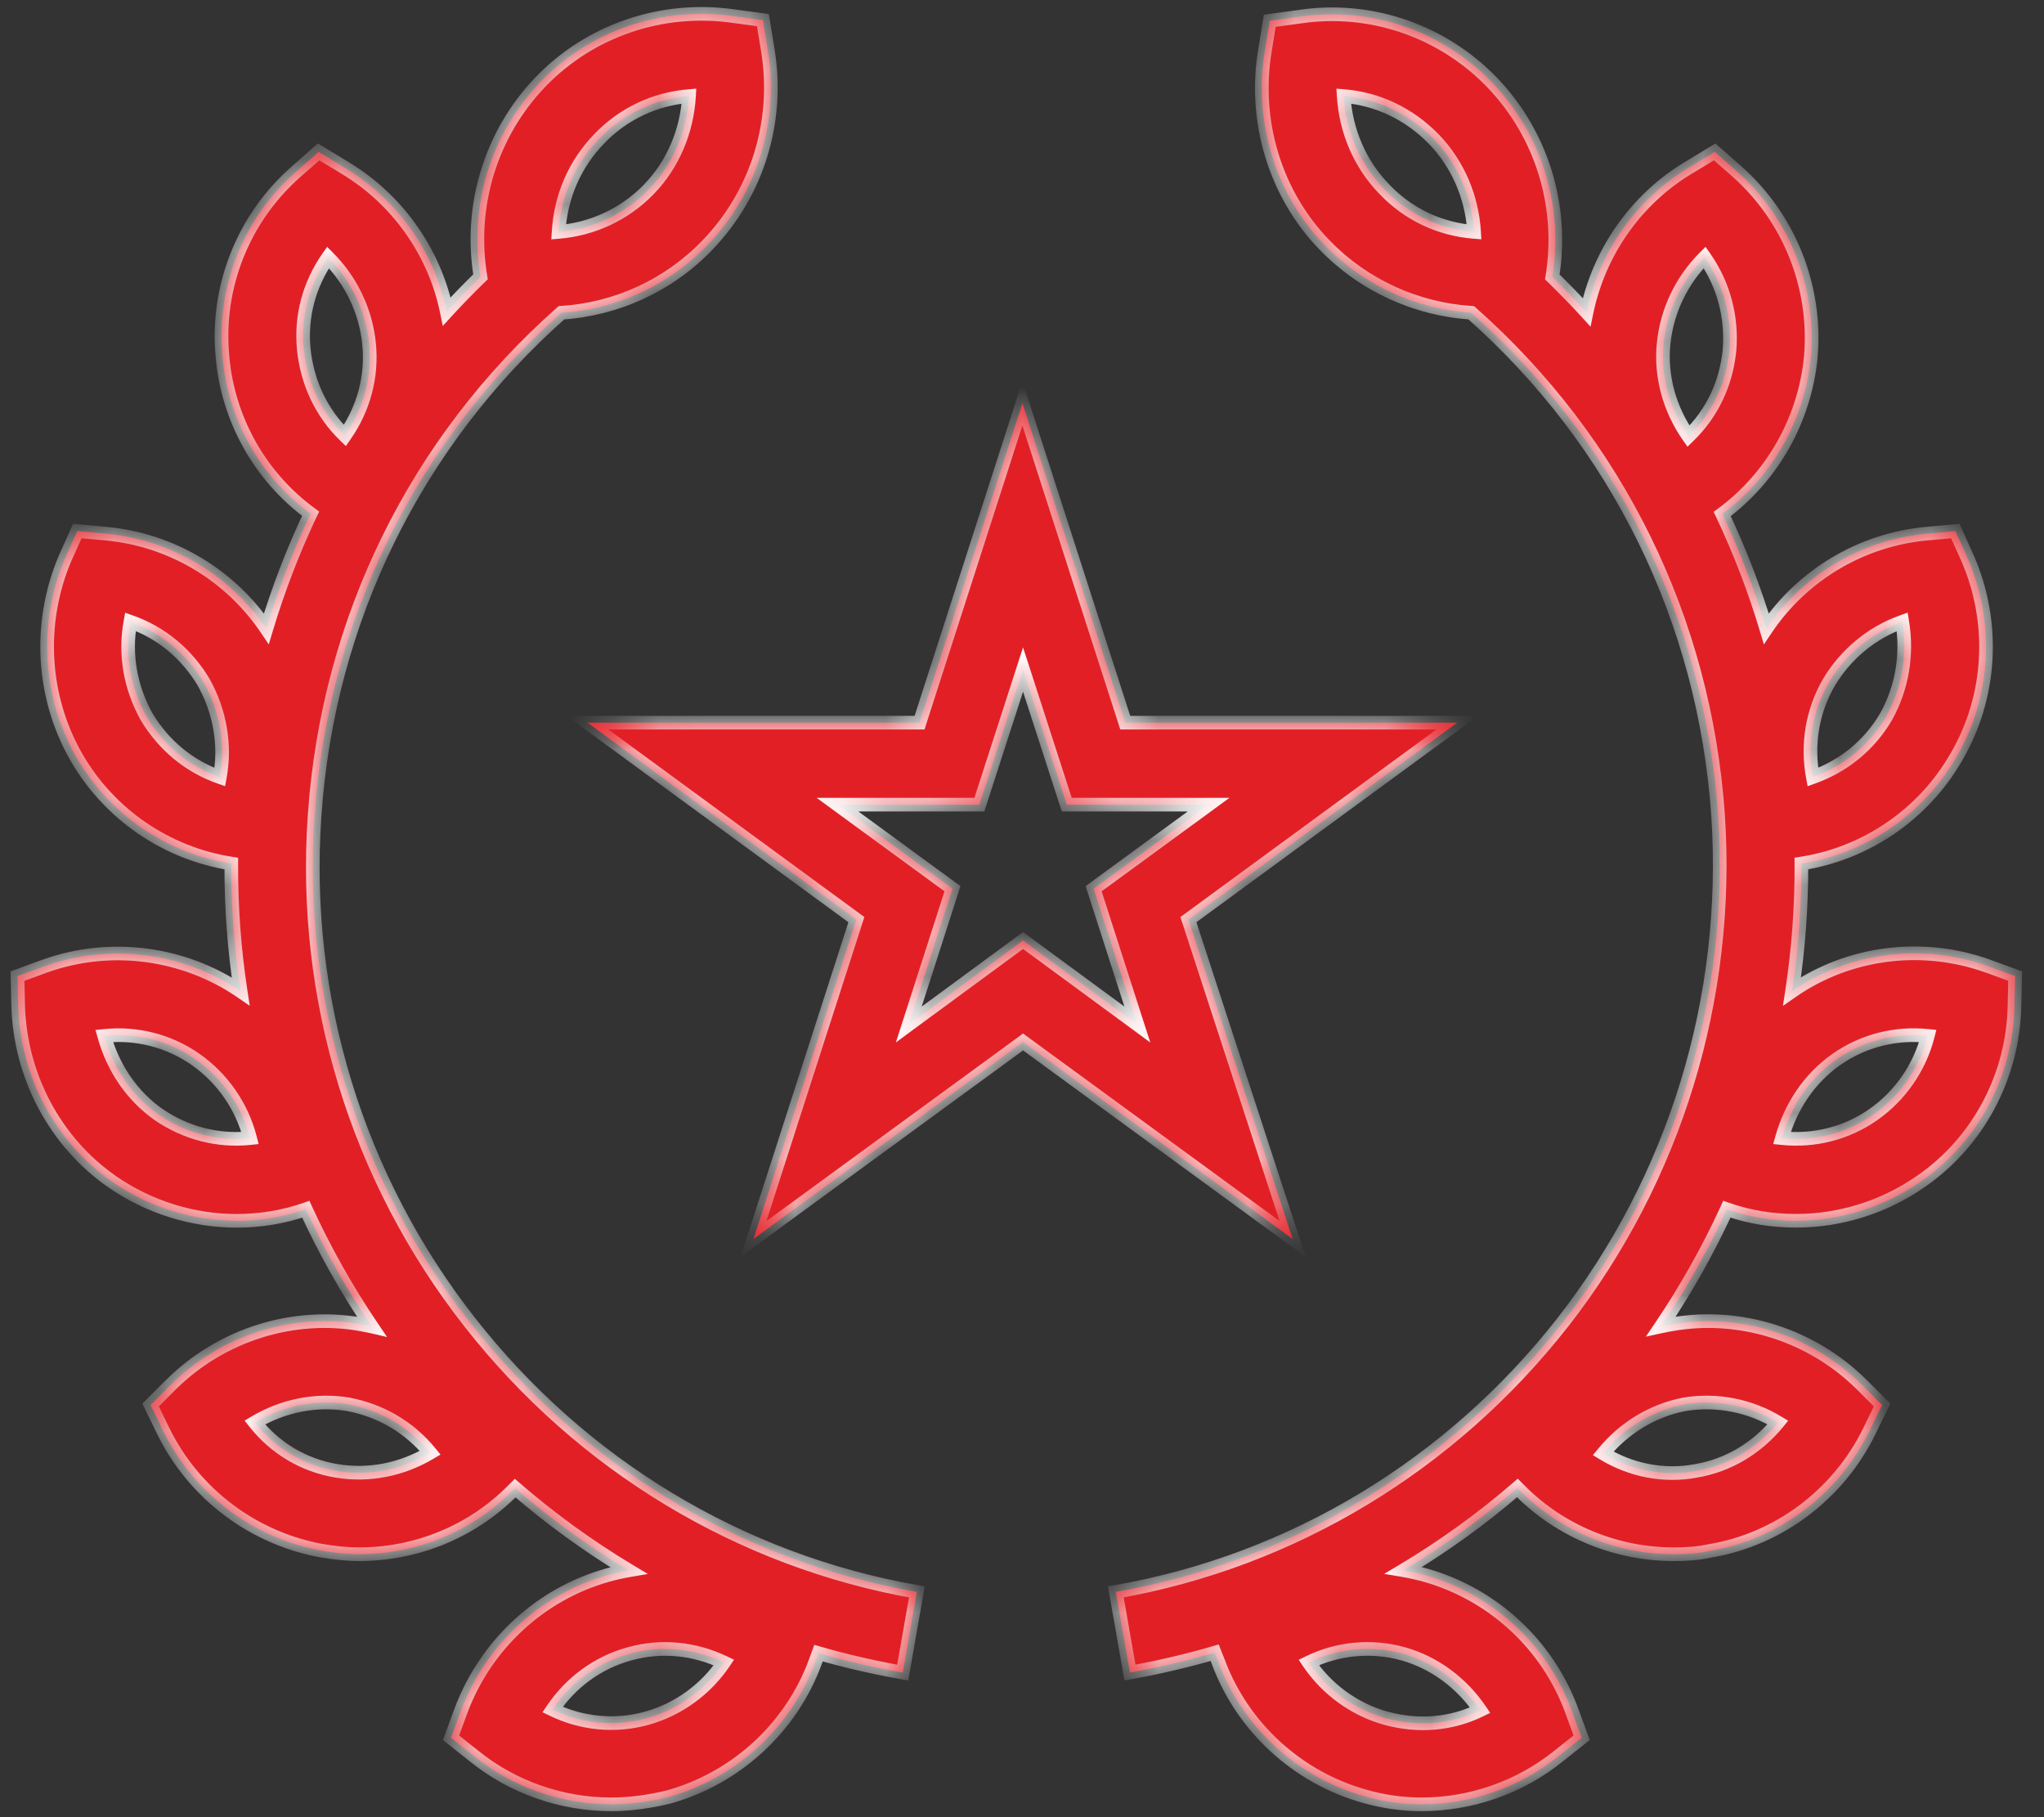 <?xml version="1.0" encoding="UTF-8"?>
<svg xmlns="http://www.w3.org/2000/svg" width="45" height="40" viewBox="0 0 45 40" fill="none">
  <rect x="0" y="0" width="45" height="40" fill="#333333" stroke="none"/>
  <mask id="path-1-inside-1_775_14313" fill="white">
    <path fill-rule="evenodd" clip-rule="evenodd" d="M12.361 6.885C13.566 6.807 14.725 6.284 15.583 5.385C16.678 4.246 17.167 2.648 16.9 1.079L16.797 0.443L16.145 0.354C14.577 0.132 12.993 0.665 11.898 1.804C10.807 2.94 10.318 4.531 10.579 6.094C10.323 6.342 10.075 6.596 9.836 6.857C9.565 5.537 8.738 4.375 7.577 3.684L7.015 3.343L6.526 3.773C5.357 4.794 4.75 6.318 4.899 7.857C5.018 9.236 5.732 10.497 6.838 11.308C6.451 12.124 6.126 12.97 5.865 13.839C5.072 12.662 3.783 11.886 2.353 11.749L1.702 11.69L1.436 12.281C0.829 13.702 0.918 15.345 1.687 16.677C2.41 17.927 3.667 18.786 5.092 19.009C5.087 19.955 5.157 20.895 5.298 21.82C4.044 20.965 2.431 20.75 0.992 21.264L0.385 21.486L0.4 22.137C0.444 23.691 1.214 25.141 2.472 26.014C3.286 26.577 4.248 26.872 5.209 26.872C5.717 26.872 6.237 26.792 6.733 26.618C7.143 27.513 7.628 28.376 8.184 29.199C8.105 29.181 8.027 29.165 7.947 29.151C6.438 28.885 4.869 29.388 3.774 30.468L3.315 30.927L3.597 31.504C4.277 32.895 5.594 33.872 7.104 34.138C7.37 34.183 7.637 34.212 7.903 34.212C9.161 34.212 10.374 33.724 11.277 32.821L11.341 32.757C12.123 33.433 12.958 34.038 13.838 34.567C13.684 34.594 13.53 34.628 13.378 34.671C11.898 35.085 10.7 36.195 10.152 37.645L9.93 38.252L10.433 38.652C11.291 39.347 12.372 39.717 13.452 39.717C13.881 39.717 14.295 39.658 14.725 39.554C16.204 39.14 17.418 38.03 17.951 36.58L18.02 36.389C18.627 36.565 19.246 36.708 19.875 36.817L20.185 35.041C16.293 34.36 12.801 32.244 10.345 29.107C7.858 25.94 6.645 21.974 6.926 17.949C7.22 13.653 9.153 9.722 12.361 6.885ZM15.169 2.115C14.429 2.174 13.719 2.5 13.186 3.062C12.653 3.61 12.342 4.335 12.298 5.104C13.038 5.045 13.748 4.72 14.281 4.172C14.828 3.61 15.124 2.87 15.169 2.115ZM7.222 5.667C6.808 6.258 6.615 6.969 6.689 7.694C6.763 8.419 7.074 9.085 7.592 9.588C8.006 8.996 8.199 8.286 8.125 7.561C8.051 6.836 7.725 6.17 7.222 5.667ZM3.226 15.774C2.871 15.137 2.738 14.398 2.871 13.687C3.552 13.924 4.114 14.398 4.484 15.019C4.839 15.655 4.973 16.395 4.839 17.106C4.159 16.869 3.596 16.395 3.226 15.774ZM3.493 24.534C4.1 24.949 4.81 25.126 5.505 25.052C5.328 24.357 4.899 23.735 4.307 23.321C3.715 22.907 3.005 22.729 2.294 22.803C2.487 23.498 2.901 24.12 3.493 24.534ZM9.471 31.978C8.85 32.348 8.125 32.496 7.415 32.377C6.689 32.259 6.053 31.874 5.609 31.312C6.231 30.942 6.956 30.794 7.666 30.912C8.376 31.046 9.013 31.416 9.471 31.978ZM12.165 37.631C12.801 37.941 13.541 38.015 14.236 37.823C14.932 37.631 15.538 37.187 15.938 36.595C15.287 36.284 14.562 36.21 13.866 36.402C13.156 36.595 12.564 37.039 12.165 37.631ZM29.168 5.4C30.026 6.285 31.185 6.807 32.39 6.885C35.598 9.722 37.53 13.653 37.825 17.949C38.091 21.974 36.877 25.94 34.406 29.107C31.95 32.244 28.457 34.36 24.566 35.041L24.876 36.816C25.508 36.704 26.13 36.558 26.741 36.38L26.815 36.565C27.348 38.015 28.561 39.125 30.041 39.539C30.455 39.658 30.87 39.717 31.299 39.717C32.379 39.717 33.459 39.347 34.318 38.651L34.821 38.252L34.599 37.645C34.066 36.195 32.853 35.085 31.373 34.671C31.216 34.627 31.059 34.592 30.9 34.565C31.784 34.036 32.622 33.431 33.407 32.754L33.474 32.821C34.377 33.724 35.605 34.212 36.848 34.212C37.114 34.212 37.381 34.197 37.647 34.138C39.157 33.886 40.474 32.895 41.154 31.504L41.435 30.927L40.977 30.468C39.882 29.388 38.313 28.885 36.804 29.151C36.725 29.164 36.646 29.179 36.569 29.196C37.124 28.374 37.608 27.511 38.018 26.618C38.512 26.792 39.02 26.872 39.541 26.872C40.503 26.872 41.465 26.576 42.279 26.014C43.551 25.141 44.321 23.691 44.35 22.137L44.365 21.485L43.759 21.264C42.32 20.75 40.706 20.95 39.453 21.82C39.594 20.894 39.663 19.955 39.659 19.009C41.084 18.786 42.341 17.927 43.063 16.676C43.847 15.345 43.936 13.702 43.315 12.281L43.048 11.689L42.397 11.749C40.968 11.886 39.679 12.662 38.886 13.838C38.625 12.971 38.301 12.127 37.916 11.314C39.015 10.503 39.734 9.239 39.867 7.857C40 6.318 39.393 4.793 38.239 3.772L37.751 3.343L37.188 3.684C36.023 4.378 35.205 5.547 34.93 6.873C34.687 6.607 34.435 6.348 34.175 6.096C34.43 4.537 33.941 2.951 32.853 1.819C31.758 0.679 30.174 0.132 28.606 0.369L27.954 0.458L27.851 1.094C27.584 2.662 28.073 4.275 29.168 5.4ZM29.582 2.115C29.627 2.87 29.937 3.61 30.47 4.157C31.003 4.719 31.698 5.045 32.453 5.104C32.409 4.349 32.098 3.61 31.565 3.062C31.018 2.5 30.322 2.174 29.582 2.115ZM36.626 7.561C36.7 6.835 37.025 6.17 37.529 5.666C37.943 6.258 38.135 6.969 38.076 7.709C38.002 8.449 37.691 9.1 37.173 9.603C36.759 9.011 36.552 8.286 36.626 7.561ZM41.879 13.687C41.213 13.924 40.636 14.397 40.266 15.019C39.896 15.655 39.778 16.395 39.911 17.105C40.577 16.869 41.154 16.41 41.524 15.774C41.879 15.137 41.998 14.397 41.879 13.687ZM41.243 24.534C40.651 24.948 39.941 25.126 39.23 25.052C39.423 24.356 39.837 23.735 40.429 23.321C41.021 22.906 41.731 22.729 42.441 22.803C42.264 23.498 41.835 24.12 41.243 24.534ZM35.294 31.992C35.901 32.362 36.626 32.51 37.337 32.377C38.047 32.259 38.683 31.874 39.142 31.312C38.535 30.942 37.795 30.794 37.085 30.912C36.389 31.045 35.753 31.43 35.294 31.992ZM32.586 37.645C31.95 37.956 31.225 38.015 30.515 37.823C29.819 37.63 29.212 37.187 28.813 36.595C29.449 36.284 30.189 36.21 30.884 36.402C31.58 36.595 32.187 37.053 32.586 37.645ZM22.523 22.936L28.457 27.272L26.164 20.243L32.083 15.907H24.773L22.509 8.878L20.244 15.907H12.934L18.853 20.243L16.589 27.272L22.523 22.936ZM20.97 19.562L18.439 17.712H21.561L22.523 14.738L23.485 17.712H26.608L24.077 19.562L25.039 22.551L22.523 20.702L20.008 22.551L20.97 19.562Z"></path>
  </mask>
  <path fill-rule="evenodd" clip-rule="evenodd" d="M12.361 6.885C13.566 6.807 14.725 6.284 15.583 5.385C16.678 4.246 17.167 2.648 16.9 1.079L16.797 0.443L16.145 0.354C14.577 0.132 12.993 0.665 11.898 1.804C10.807 2.94 10.318 4.531 10.579 6.094C10.323 6.342 10.075 6.596 9.836 6.857C9.565 5.537 8.738 4.375 7.577 3.684L7.015 3.343L6.526 3.773C5.357 4.794 4.75 6.318 4.899 7.857C5.018 9.236 5.732 10.497 6.838 11.308C6.451 12.124 6.126 12.97 5.865 13.839C5.072 12.662 3.783 11.886 2.353 11.749L1.702 11.69L1.436 12.281C0.829 13.702 0.918 15.345 1.687 16.677C2.41 17.927 3.667 18.786 5.092 19.009C5.087 19.955 5.157 20.895 5.298 21.82C4.044 20.965 2.431 20.75 0.992 21.264L0.385 21.486L0.4 22.137C0.444 23.691 1.214 25.141 2.472 26.014C3.286 26.577 4.248 26.872 5.209 26.872C5.717 26.872 6.237 26.792 6.733 26.618C7.143 27.513 7.628 28.376 8.184 29.199C8.105 29.181 8.027 29.165 7.947 29.151C6.438 28.885 4.869 29.388 3.774 30.468L3.315 30.927L3.597 31.504C4.277 32.895 5.594 33.872 7.104 34.138C7.37 34.183 7.637 34.212 7.903 34.212C9.161 34.212 10.374 33.724 11.277 32.821L11.341 32.757C12.123 33.433 12.958 34.038 13.838 34.567C13.684 34.594 13.53 34.628 13.378 34.671C11.898 35.085 10.7 36.195 10.152 37.645L9.93 38.252L10.433 38.652C11.291 39.347 12.372 39.717 13.452 39.717C13.881 39.717 14.295 39.658 14.725 39.554C16.204 39.14 17.418 38.03 17.951 36.58L18.02 36.389C18.627 36.565 19.246 36.708 19.875 36.817L20.185 35.041C16.293 34.36 12.801 32.244 10.345 29.107C7.858 25.94 6.645 21.974 6.926 17.949C7.22 13.653 9.153 9.722 12.361 6.885ZM15.169 2.115C14.429 2.174 13.719 2.5 13.186 3.062C12.653 3.61 12.342 4.335 12.298 5.104C13.038 5.045 13.748 4.72 14.281 4.172C14.828 3.61 15.124 2.87 15.169 2.115ZM7.222 5.667C6.808 6.258 6.615 6.969 6.689 7.694C6.763 8.419 7.074 9.085 7.592 9.588C8.006 8.996 8.199 8.286 8.125 7.561C8.051 6.836 7.725 6.17 7.222 5.667ZM3.226 15.774C2.871 15.137 2.738 14.398 2.871 13.687C3.552 13.924 4.114 14.398 4.484 15.019C4.839 15.655 4.973 16.395 4.839 17.106C4.159 16.869 3.596 16.395 3.226 15.774ZM3.493 24.534C4.1 24.949 4.81 25.126 5.505 25.052C5.328 24.357 4.899 23.735 4.307 23.321C3.715 22.907 3.005 22.729 2.294 22.803C2.487 23.498 2.901 24.12 3.493 24.534ZM9.471 31.978C8.85 32.348 8.125 32.496 7.415 32.377C6.689 32.259 6.053 31.874 5.609 31.312C6.231 30.942 6.956 30.794 7.666 30.912C8.376 31.046 9.013 31.416 9.471 31.978ZM12.165 37.631C12.801 37.941 13.541 38.015 14.236 37.823C14.932 37.631 15.538 37.187 15.938 36.595C15.287 36.284 14.562 36.21 13.866 36.402C13.156 36.595 12.564 37.039 12.165 37.631ZM29.168 5.4C30.026 6.285 31.185 6.807 32.39 6.885C35.598 9.722 37.53 13.653 37.825 17.949C38.091 21.974 36.877 25.94 34.406 29.107C31.95 32.244 28.457 34.36 24.566 35.041L24.876 36.816C25.508 36.704 26.13 36.558 26.741 36.38L26.815 36.565C27.348 38.015 28.561 39.125 30.041 39.539C30.455 39.658 30.87 39.717 31.299 39.717C32.379 39.717 33.459 39.347 34.318 38.651L34.821 38.252L34.599 37.645C34.066 36.195 32.853 35.085 31.373 34.671C31.216 34.627 31.059 34.592 30.9 34.565C31.784 34.036 32.622 33.431 33.407 32.754L33.474 32.821C34.377 33.724 35.605 34.212 36.848 34.212C37.114 34.212 37.381 34.197 37.647 34.138C39.157 33.886 40.474 32.895 41.154 31.504L41.435 30.927L40.977 30.468C39.882 29.388 38.313 28.885 36.804 29.151C36.725 29.164 36.646 29.179 36.569 29.196C37.124 28.374 37.608 27.511 38.018 26.618C38.512 26.792 39.02 26.872 39.541 26.872C40.503 26.872 41.465 26.576 42.279 26.014C43.551 25.141 44.321 23.691 44.35 22.137L44.365 21.485L43.759 21.264C42.32 20.75 40.706 20.95 39.453 21.82C39.594 20.894 39.663 19.955 39.659 19.009C41.084 18.786 42.341 17.927 43.063 16.676C43.847 15.345 43.936 13.702 43.315 12.281L43.048 11.689L42.397 11.749C40.968 11.886 39.679 12.662 38.886 13.838C38.625 12.971 38.301 12.127 37.916 11.314C39.015 10.503 39.734 9.239 39.867 7.857C40 6.318 39.393 4.793 38.239 3.772L37.751 3.343L37.188 3.684C36.023 4.378 35.205 5.547 34.93 6.873C34.687 6.607 34.435 6.348 34.175 6.096C34.43 4.537 33.941 2.951 32.853 1.819C31.758 0.679 30.174 0.132 28.606 0.369L27.954 0.458L27.851 1.094C27.584 2.662 28.073 4.275 29.168 5.4ZM29.582 2.115C29.627 2.87 29.937 3.61 30.47 4.157C31.003 4.719 31.698 5.045 32.453 5.104C32.409 4.349 32.098 3.61 31.565 3.062C31.018 2.5 30.322 2.174 29.582 2.115ZM36.626 7.561C36.7 6.835 37.025 6.17 37.529 5.666C37.943 6.258 38.135 6.969 38.076 7.709C38.002 8.449 37.691 9.1 37.173 9.603C36.759 9.011 36.552 8.286 36.626 7.561ZM41.879 13.687C41.213 13.924 40.636 14.397 40.266 15.019C39.896 15.655 39.778 16.395 39.911 17.105C40.577 16.869 41.154 16.41 41.524 15.774C41.879 15.137 41.998 14.397 41.879 13.687ZM41.243 24.534C40.651 24.948 39.941 25.126 39.23 25.052C39.423 24.356 39.837 23.735 40.429 23.321C41.021 22.906 41.731 22.729 42.441 22.803C42.264 23.498 41.835 24.12 41.243 24.534ZM35.294 31.992C35.901 32.362 36.626 32.51 37.337 32.377C38.047 32.259 38.683 31.874 39.142 31.312C38.535 30.942 37.795 30.794 37.085 30.912C36.389 31.045 35.753 31.43 35.294 31.992ZM32.586 37.645C31.95 37.956 31.225 38.015 30.515 37.823C29.819 37.63 29.212 37.187 28.813 36.595C29.449 36.284 30.189 36.21 30.884 36.402C31.58 36.595 32.187 37.053 32.586 37.645ZM22.523 22.936L28.457 27.272L26.164 20.243L32.083 15.907H24.773L22.509 8.878L20.244 15.907H12.934L18.853 20.243L16.589 27.272L22.523 22.936ZM20.97 19.562L18.439 17.712H21.561L22.523 14.738L23.485 17.712H26.608L24.077 19.562L25.039 22.551L22.523 20.702L20.008 22.551L20.97 19.562Z" fill="#E31F26"></path>
  <path d="M15.583 5.385L15.475 5.282L15.475 5.282L15.583 5.385ZM12.361 6.885L12.351 6.735L12.3 6.738L12.261 6.772L12.361 6.885ZM16.9 1.079L16.752 1.103L16.752 1.104L16.9 1.079ZM16.797 0.443L16.945 0.419L16.927 0.309L16.817 0.294L16.797 0.443ZM16.145 0.354L16.124 0.503L16.125 0.503L16.145 0.354ZM11.898 1.804L12.007 1.908V1.908L11.898 1.804ZM10.579 6.094L10.683 6.201L10.739 6.147L10.726 6.069L10.579 6.094ZM9.836 6.857L9.689 6.887L9.748 7.175L9.947 6.958L9.836 6.857ZM7.577 3.684L7.499 3.812L7.5 3.813L7.577 3.684ZM7.015 3.343L7.092 3.215L6.998 3.158L6.916 3.231L7.015 3.343ZM6.526 3.773L6.625 3.885L6.625 3.885L6.526 3.773ZM4.899 7.857L5.048 7.844L5.048 7.842L4.899 7.857ZM6.838 11.308L6.973 11.373L7.027 11.261L6.927 11.187L6.838 11.308ZM5.865 13.839L5.74 13.923L5.917 14.185L6.008 13.882L5.865 13.839ZM2.353 11.749L2.368 11.6L2.367 11.599L2.353 11.749ZM1.702 11.69L1.716 11.54L1.609 11.53L1.565 11.628L1.702 11.69ZM1.436 12.281L1.299 12.22L1.298 12.223L1.436 12.281ZM1.687 16.677L1.817 16.602L1.687 16.677ZM5.092 19.009L5.242 19.009L5.242 18.881L5.115 18.861L5.092 19.009ZM5.298 21.82L5.213 21.944L5.498 22.139L5.446 21.798L5.298 21.82ZM0.992 21.264L0.942 21.123L0.94 21.123L0.992 21.264ZM0.385 21.486L0.334 21.345L0.233 21.382L0.235 21.489L0.385 21.486ZM0.4 22.137L0.25 22.14L0.25 22.141L0.4 22.137ZM2.472 26.014L2.386 26.137L2.387 26.138L2.472 26.014ZM6.733 26.618L6.869 26.556L6.812 26.432L6.683 26.477L6.733 26.618ZM8.184 29.199L8.15 29.345L8.521 29.43L8.308 29.115L8.184 29.199ZM7.947 29.151L7.921 29.299H7.921L7.947 29.151ZM3.774 30.468L3.669 30.362L3.668 30.362L3.774 30.468ZM3.315 30.927L3.209 30.821L3.134 30.897L3.181 30.993L3.315 30.927ZM3.597 31.504L3.462 31.57L3.462 31.57L3.597 31.504ZM7.104 34.138L7.078 34.286L7.079 34.286L7.104 34.138ZM11.277 32.821L11.171 32.715L11.171 32.715L11.277 32.821ZM11.341 32.757L11.44 32.643L11.334 32.552L11.235 32.651L11.341 32.757ZM13.838 34.567L13.864 34.715L14.261 34.646L13.916 34.438L13.838 34.567ZM13.378 34.671L13.418 34.816H13.418L13.378 34.671ZM10.152 37.645L10.012 37.593L10.011 37.594L10.152 37.645ZM9.93 38.252L9.789 38.201L9.752 38.302L9.837 38.37L9.93 38.252ZM10.433 38.652L10.528 38.535L10.526 38.534L10.433 38.652ZM14.725 39.554L14.76 39.7L14.765 39.699L14.725 39.554ZM17.951 36.58L18.091 36.632L18.091 36.632L17.951 36.58ZM18.02 36.389L18.062 36.245L17.927 36.207L17.879 36.338L18.02 36.389ZM19.875 36.817L19.849 36.965L19.996 36.99L20.022 36.843L19.875 36.817ZM20.185 35.041L20.333 35.067L20.359 34.919L20.211 34.893L20.185 35.041ZM10.345 29.107L10.463 29.015L10.463 29.015L10.345 29.107ZM6.926 17.949L7.076 17.96L7.076 17.959L6.926 17.949ZM13.186 3.062L13.293 3.167L13.295 3.165L13.186 3.062ZM15.169 2.115L15.319 2.124L15.329 1.952L15.157 1.966L15.169 2.115ZM12.298 5.104L12.148 5.096L12.138 5.268L12.31 5.254L12.298 5.104ZM14.281 4.172L14.173 4.067L14.173 4.067L14.281 4.172ZM6.689 7.694L6.838 7.679L6.838 7.679L6.689 7.694ZM7.222 5.667L7.328 5.56L7.202 5.434L7.099 5.581L7.222 5.667ZM7.592 9.588L7.487 9.696L7.614 9.818L7.715 9.674L7.592 9.588ZM8.125 7.561L7.975 7.576L7.975 7.576L8.125 7.561ZM2.871 13.687L2.921 13.546L2.756 13.488L2.724 13.66L2.871 13.687ZM3.226 15.774L3.095 15.847L3.097 15.851L3.226 15.774ZM4.484 15.019L4.615 14.946L4.613 14.942L4.484 15.019ZM4.839 17.106L4.79 17.247L4.955 17.305L4.987 17.133L4.839 17.106ZM5.505 25.052L5.521 25.201L5.694 25.183L5.651 25.015L5.505 25.052ZM3.493 24.534L3.407 24.657L3.408 24.658L3.493 24.534ZM4.307 23.321L4.393 23.198L4.393 23.198L4.307 23.321ZM2.294 22.803L2.279 22.654L2.102 22.672L2.15 22.843L2.294 22.803ZM7.415 32.377L7.439 32.229L7.439 32.229L7.415 32.377ZM9.471 31.978L9.548 32.107L9.698 32.018L9.588 31.883L9.471 31.978ZM5.609 31.312L5.532 31.183L5.385 31.271L5.491 31.405L5.609 31.312ZM7.666 30.912L7.694 30.765L7.691 30.764L7.666 30.912ZM14.236 37.823L14.276 37.968L14.276 37.968L14.236 37.823ZM12.165 37.631L12.04 37.547L11.944 37.69L12.099 37.765L12.165 37.631ZM15.938 36.595L16.062 36.679L16.16 36.534L16.003 36.459L15.938 36.595ZM13.866 36.402L13.905 36.547L13.906 36.547L13.866 36.402ZM32.39 6.885L32.49 6.772L32.451 6.738L32.4 6.735L32.39 6.885ZM29.168 5.4L29.276 5.296L29.275 5.295L29.168 5.4ZM37.825 17.949L37.974 17.939L37.974 17.939L37.825 17.949ZM34.406 29.107L34.524 29.199L34.525 29.199L34.406 29.107ZM24.566 35.041L24.54 34.893L24.392 34.919L24.418 35.066L24.566 35.041ZM24.876 36.816L24.729 36.842L24.754 36.99L24.902 36.964L24.876 36.816ZM26.741 36.38L26.88 36.324L26.83 36.198L26.699 36.236L26.741 36.38ZM26.815 36.565L26.956 36.513L26.954 36.509L26.815 36.565ZM30.041 39.539L30.082 39.395L30.081 39.395L30.041 39.539ZM34.318 38.651L34.224 38.534L34.223 38.535L34.318 38.651ZM34.821 38.252L34.914 38.369L34.999 38.302L34.962 38.2L34.821 38.252ZM34.599 37.645L34.74 37.594L34.74 37.594L34.599 37.645ZM31.373 34.671L31.332 34.815H31.332L31.373 34.671ZM30.9 34.565L30.823 34.436L30.475 34.644L30.875 34.712L30.9 34.565ZM33.407 32.754L33.513 32.648L33.414 32.549L33.309 32.64L33.407 32.754ZM33.474 32.821L33.368 32.927L33.474 32.821ZM37.647 34.138L37.623 33.99L37.615 33.992L37.647 34.138ZM41.154 31.504L41.289 31.57L41.289 31.57L41.154 31.504ZM41.435 30.927L41.57 30.993L41.617 30.896L41.542 30.821L41.435 30.927ZM40.977 30.468L41.083 30.362L41.082 30.361L40.977 30.468ZM36.804 29.151L36.828 29.299L36.83 29.299L36.804 29.151ZM36.569 29.196L36.444 29.112L36.235 29.422L36.601 29.343L36.569 29.196ZM38.018 26.618L38.068 26.477L37.938 26.431L37.882 26.555L38.018 26.618ZM42.279 26.014L42.194 25.89L42.193 25.89L42.279 26.014ZM44.35 22.137L44.2 22.133L44.2 22.134L44.35 22.137ZM44.365 21.485L44.515 21.489L44.518 21.382L44.417 21.345L44.365 21.485ZM43.759 21.264L43.81 21.123L43.809 21.122L43.759 21.264ZM39.453 21.82L39.305 21.797L39.252 22.142L39.538 21.943L39.453 21.82ZM39.659 19.009L39.636 18.86L39.508 18.88L39.509 19.009L39.659 19.009ZM43.063 16.676L42.934 16.6L42.933 16.601L43.063 16.676ZM43.315 12.281L43.452 12.221L43.451 12.22L43.315 12.281ZM43.048 11.689L43.185 11.628L43.141 11.53L43.035 11.54L43.048 11.689ZM42.397 11.749L42.383 11.599L42.383 11.599L42.397 11.749ZM38.886 13.838L38.742 13.882L38.833 14.185L39.01 13.922L38.886 13.838ZM37.916 11.314L37.827 11.193L37.727 11.266L37.78 11.378L37.916 11.314ZM39.867 7.857L40.016 7.871L40.016 7.87L39.867 7.857ZM38.239 3.772L38.338 3.66L38.338 3.66L38.239 3.772ZM37.751 3.343L37.85 3.231L37.767 3.158L37.673 3.215L37.751 3.343ZM37.188 3.684L37.265 3.812L37.266 3.812L37.188 3.684ZM34.93 6.873L34.819 6.974L35.017 7.191L35.076 6.904L34.93 6.873ZM34.175 6.096L34.027 6.071L34.014 6.149L34.07 6.203L34.175 6.096ZM32.853 1.819L32.961 1.715V1.715L32.853 1.819ZM28.606 0.369L28.626 0.517L28.628 0.517L28.606 0.369ZM27.954 0.458L27.934 0.309L27.824 0.324L27.806 0.433L27.954 0.458ZM27.851 1.094L27.999 1.119L27.999 1.118L27.851 1.094ZM30.47 4.157L30.579 4.054L30.578 4.052L30.47 4.157ZM29.582 2.115L29.594 1.965L29.422 1.952L29.433 2.124L29.582 2.115ZM32.453 5.104L32.441 5.254L32.613 5.267L32.603 5.095L32.453 5.104ZM31.565 3.062L31.673 2.957L31.673 2.957L31.565 3.062ZM37.529 5.666L37.651 5.58L37.549 5.434L37.422 5.56L37.529 5.666ZM36.626 7.561L36.477 7.545V7.545L36.626 7.561ZM38.076 7.709L38.225 7.724L38.226 7.721L38.076 7.709ZM37.173 9.603L37.05 9.689L37.151 9.833L37.278 9.71L37.173 9.603ZM40.266 15.019L40.137 14.942L40.136 14.944L40.266 15.019ZM41.879 13.687L42.027 13.662L41.998 13.486L41.829 13.546L41.879 13.687ZM39.911 17.105L39.764 17.133L39.796 17.306L39.961 17.247L39.911 17.105ZM41.524 15.774L41.654 15.849L41.655 15.847L41.524 15.774ZM39.23 25.052L39.086 25.012L39.039 25.183L39.215 25.201L39.23 25.052ZM41.243 24.534L41.157 24.411L41.157 24.411L41.243 24.534ZM40.429 23.321L40.343 23.198L40.343 23.198L40.429 23.321ZM42.441 22.803L42.587 22.84L42.63 22.671L42.457 22.653L42.441 22.803ZM37.337 32.377L37.312 32.229L37.309 32.23L37.337 32.377ZM35.294 31.992L35.178 31.898L35.069 32.031L35.216 32.12L35.294 31.992ZM39.142 31.312L39.258 31.407L39.367 31.273L39.22 31.184L39.142 31.312ZM37.085 30.912L37.06 30.764L37.057 30.765L37.085 30.912ZM30.515 37.823L30.474 37.967L30.475 37.968L30.515 37.823ZM32.586 37.645L32.652 37.78L32.807 37.704L32.711 37.561L32.586 37.645ZM28.813 36.595L28.747 36.46L28.592 36.536L28.688 36.679L28.813 36.595ZM30.884 36.402L30.845 36.547L30.845 36.547L30.884 36.402ZM28.457 27.272L28.369 27.393L28.744 27.667L28.6 27.225L28.457 27.272ZM22.523 22.936L22.612 22.815L22.523 22.75L22.435 22.815L22.523 22.936ZM26.164 20.243L26.075 20.122L25.987 20.186L26.021 20.289L26.164 20.243ZM32.083 15.907L32.172 16.028L32.542 15.757H32.083V15.907ZM24.773 15.907L24.63 15.953L24.663 16.057H24.773V15.907ZM22.509 8.878L22.651 8.832L22.509 8.389L22.366 8.832L22.509 8.878ZM20.244 15.907V16.057H20.354L20.387 15.953L20.244 15.907ZM12.934 15.907V15.757H12.476L12.845 16.028L12.934 15.907ZM18.853 20.243L18.996 20.289L19.029 20.186L18.942 20.122L18.853 20.243ZM16.589 27.272L16.447 27.226L16.305 27.666L16.678 27.393L16.589 27.272ZM18.439 17.712V17.562H17.98L18.35 17.834L18.439 17.712ZM20.97 19.562L21.112 19.608L21.145 19.505L21.058 19.441L20.97 19.562ZM21.561 17.712V17.862H21.67L21.704 17.759L21.561 17.712ZM22.523 14.738L22.666 14.692L22.523 14.251L22.38 14.692L22.523 14.738ZM23.485 17.712L23.342 17.759L23.376 17.862H23.485V17.712ZM26.608 17.712L26.696 17.834L27.067 17.562H26.608V17.712ZM24.077 19.562L23.988 19.441L23.901 19.505L23.934 19.608L24.077 19.562ZM25.039 22.551L24.95 22.672L25.324 22.947L25.182 22.506L25.039 22.551ZM22.523 20.702L22.612 20.581L22.523 20.515L22.434 20.581L22.523 20.702ZM20.008 22.551L19.865 22.506L19.723 22.947L20.096 22.672L20.008 22.551ZM15.475 5.282C14.643 6.153 13.52 6.66 12.351 6.735L12.37 7.035C13.613 6.954 14.807 6.416 15.692 5.489L15.475 5.282ZM16.752 1.104C17.011 2.626 16.537 4.177 15.475 5.282L15.691 5.489C16.82 4.315 17.322 2.669 17.048 1.054L16.752 1.104ZM16.648 0.467L16.752 1.103L17.048 1.055L16.945 0.419L16.648 0.467ZM16.125 0.503L16.776 0.592L16.817 0.294L16.166 0.206L16.125 0.503ZM12.007 1.908C13.068 0.804 14.603 0.287 16.124 0.503L16.166 0.206C14.551 -0.023 12.919 0.526 11.79 1.7L12.007 1.908ZM10.726 6.069C10.474 4.552 10.948 3.009 12.007 1.908L11.79 1.7C10.666 2.87 10.163 4.509 10.431 6.118L10.726 6.069ZM9.947 6.958C10.184 6.7 10.429 6.447 10.683 6.201L10.474 5.986C10.216 6.236 9.967 6.493 9.726 6.756L9.947 6.958ZM7.5 3.813C8.625 4.482 9.427 5.609 9.689 6.887L9.983 6.827C9.704 5.466 8.851 4.268 7.654 3.555L7.5 3.813ZM6.937 3.472L7.499 3.812L7.655 3.555L7.092 3.215L6.937 3.472ZM6.625 3.885L7.114 3.456L6.916 3.231L6.427 3.66L6.625 3.885ZM5.048 7.842C4.904 6.352 5.492 4.875 6.625 3.885L6.428 3.66C5.222 4.712 4.597 6.284 4.749 7.871L5.048 7.842ZM6.927 11.187C5.855 10.402 5.164 9.18 5.048 7.844L4.749 7.87C4.872 9.293 5.608 10.592 6.749 11.429L6.927 11.187ZM6.008 13.882C6.267 13.02 6.59 12.181 6.973 11.373L6.702 11.244C6.313 12.067 5.984 12.919 5.721 13.796L6.008 13.882ZM2.339 11.898C3.724 12.031 4.972 12.783 5.74 13.923L5.989 13.755C5.171 12.541 3.842 11.741 2.368 11.6L2.339 11.898ZM1.689 11.839L2.34 11.898L2.367 11.599L1.716 11.54L1.689 11.839ZM1.573 12.343L1.839 11.751L1.565 11.628L1.299 12.22L1.573 12.343ZM1.817 16.602C1.072 15.311 0.985 13.718 1.574 12.34L1.298 12.223C0.673 13.686 0.764 15.378 1.557 16.752L1.817 16.602ZM5.115 18.861C3.735 18.645 2.517 17.812 1.817 16.602L1.557 16.752C2.303 18.041 3.599 18.927 5.069 19.157L5.115 18.861ZM5.446 21.798C5.306 20.88 5.237 19.948 5.242 19.009L4.942 19.008C4.937 19.962 5.007 20.91 5.15 21.843L5.446 21.798ZM1.042 21.405C2.436 20.908 3.999 21.115 5.213 21.944L5.382 21.697C4.089 20.814 2.426 20.593 0.942 21.123L1.042 21.405ZM0.437 21.627L1.044 21.405L0.94 21.123L0.334 21.345L0.437 21.627ZM0.55 22.134L0.535 21.483L0.235 21.489L0.25 22.14L0.55 22.134ZM2.557 25.891C1.34 25.046 0.593 23.64 0.55 22.133L0.25 22.141C0.296 23.741 1.088 25.236 2.386 26.137L2.557 25.891ZM5.209 26.723C4.278 26.723 3.346 26.436 2.557 25.891L2.387 26.138C3.225 26.717 4.217 27.023 5.209 27.023V26.723ZM6.683 26.477C6.205 26.645 5.701 26.723 5.209 26.723V27.023C5.732 27.023 6.27 26.94 6.782 26.76L6.683 26.477ZM8.308 29.115C7.756 28.299 7.276 27.443 6.869 26.556L6.596 26.681C7.01 27.583 7.499 28.453 8.059 29.283L8.308 29.115ZM7.921 29.299C7.998 29.313 8.074 29.328 8.15 29.345L8.217 29.053C8.136 29.035 8.055 29.018 7.973 29.004L7.921 29.299ZM3.88 30.575C4.941 29.528 6.461 29.041 7.921 29.299L7.973 29.004C6.415 28.729 4.798 29.248 3.669 30.362L3.88 30.575ZM3.422 31.033L3.88 30.574L3.668 30.362L3.209 30.821L3.422 31.033ZM3.731 31.439L3.45 30.861L3.181 30.993L3.462 31.57L3.731 31.439ZM7.13 33.991C5.667 33.733 4.391 32.786 3.731 31.438L3.462 31.57C4.164 33.005 5.522 34.011 7.078 34.286L7.13 33.991ZM7.903 34.062C7.647 34.062 7.39 34.034 7.128 33.99L7.079 34.286C7.351 34.331 7.626 34.362 7.903 34.362V34.062ZM11.171 32.715C10.297 33.589 9.122 34.062 7.903 34.062V34.362C9.2 34.362 10.451 33.859 11.383 32.927L11.171 32.715ZM11.235 32.651L11.171 32.715L11.383 32.927L11.447 32.863L11.235 32.651ZM13.916 34.438C13.043 33.914 12.215 33.314 11.44 32.643L11.243 32.87C12.031 33.552 12.874 34.163 13.761 34.696L13.916 34.438ZM13.418 34.816C13.566 34.774 13.715 34.741 13.864 34.715L13.813 34.419C13.653 34.447 13.495 34.483 13.338 34.527L13.418 34.816ZM10.292 37.698C10.823 36.292 11.985 35.217 13.418 34.816L13.338 34.527C11.811 34.954 10.576 36.099 10.012 37.593L10.292 37.698ZM10.071 38.304L10.293 37.697L10.011 37.594L9.789 38.201L10.071 38.304ZM10.526 38.534L10.023 38.135L9.837 38.37L10.34 38.769L10.526 38.534ZM13.452 39.567C12.405 39.567 11.358 39.209 10.527 38.535L10.339 38.768C11.224 39.486 12.338 39.867 13.452 39.867V39.567ZM14.689 39.409C14.269 39.51 13.867 39.567 13.452 39.567V39.867C13.895 39.867 14.322 39.806 14.76 39.7L14.689 39.409ZM17.81 36.528C17.294 37.933 16.118 39.008 14.684 39.41L14.765 39.699C16.291 39.272 17.542 38.128 18.091 36.632L17.81 36.528ZM17.879 36.338L17.81 36.529L18.091 36.632L18.161 36.441L17.879 36.338ZM19.9 36.669C19.277 36.561 18.664 36.419 18.062 36.245L17.979 36.534C18.591 36.71 19.215 36.854 19.849 36.965L19.9 36.669ZM20.038 35.015L19.727 36.791L20.022 36.843L20.333 35.067L20.038 35.015ZM10.226 29.2C12.705 32.365 16.23 34.502 20.159 35.189L20.211 34.893C16.357 34.219 12.897 32.123 10.463 29.015L10.226 29.2ZM6.777 17.939C6.493 22.001 7.717 26.004 10.226 29.2L10.463 29.015C7.999 25.877 6.797 21.948 7.076 17.96L6.777 17.939ZM12.261 6.772C9.024 9.636 7.073 13.604 6.777 17.939L7.076 17.959C7.367 13.702 9.282 9.809 12.46 6.997L12.261 6.772ZM13.295 3.165C13.801 2.631 14.477 2.321 15.181 2.265L15.157 1.966C14.381 2.028 13.636 2.369 13.077 2.959L13.295 3.165ZM12.448 5.113C12.49 4.378 12.787 3.688 13.293 3.167L13.078 2.958C12.52 3.532 12.195 4.291 12.148 5.096L12.448 5.113ZM14.173 4.067C13.666 4.589 12.99 4.898 12.286 4.955L12.31 5.254C13.086 5.192 13.83 4.851 14.388 4.277L14.173 4.067ZM15.019 2.106C14.977 2.828 14.694 3.533 14.173 4.067L14.388 4.277C14.963 3.686 15.272 2.911 15.319 2.124L15.019 2.106ZM6.838 7.679C6.768 6.99 6.95 6.316 7.345 5.753L7.099 5.581C6.665 6.201 6.462 6.947 6.54 7.709L6.838 7.679ZM7.696 9.48C7.205 9.003 6.909 8.37 6.838 7.679L6.54 7.709C6.617 8.468 6.943 9.167 7.487 9.696L7.696 9.48ZM7.975 7.576C8.046 8.264 7.863 8.939 7.469 9.502L7.715 9.674C8.149 9.053 8.352 8.307 8.274 7.545L7.975 7.576ZM7.116 5.773C7.595 6.252 7.905 6.886 7.975 7.576L8.274 7.545C8.196 6.785 7.855 6.087 7.328 5.56L7.116 5.773ZM2.724 13.66C2.584 14.406 2.724 15.182 3.095 15.847L3.357 15.701C3.018 15.093 2.892 14.389 3.019 13.715L2.724 13.66ZM4.613 14.942C4.226 14.292 3.636 13.795 2.921 13.546L2.822 13.829C3.468 14.053 4.002 14.503 4.355 15.096L4.613 14.942ZM4.987 17.133C5.127 16.387 4.986 15.611 4.615 14.946L4.353 15.092C4.692 15.7 4.818 16.404 4.692 17.078L4.987 17.133ZM3.097 15.851C3.485 16.501 4.074 16.998 4.79 17.247L4.889 16.964C4.243 16.739 3.708 16.29 3.355 15.697L3.097 15.851ZM5.49 24.903C4.83 24.973 4.155 24.805 3.577 24.41L3.408 24.658C4.044 25.092 4.79 25.279 5.521 25.201L5.49 24.903ZM4.221 23.444C4.783 23.838 5.191 24.429 5.36 25.09L5.651 25.015C5.464 24.285 5.014 23.633 4.393 23.198L4.221 23.444ZM2.31 22.952C2.985 22.882 3.659 23.051 4.221 23.444L4.393 23.198C3.771 22.763 3.024 22.576 2.279 22.654L2.31 22.952ZM3.579 24.412C3.018 24.019 2.623 23.428 2.439 22.763L2.15 22.843C2.35 23.569 2.784 24.221 3.407 24.657L3.579 24.412ZM7.39 32.525C8.137 32.65 8.898 32.494 9.548 32.107L9.395 31.849C8.802 32.202 8.113 32.342 7.439 32.229L7.39 32.525ZM5.491 31.405C5.958 31.996 6.627 32.401 7.39 32.525L7.439 32.229C6.751 32.117 6.148 31.753 5.727 31.219L5.491 31.405ZM7.691 30.764C6.944 30.64 6.183 30.796 5.532 31.183L5.686 31.441C6.278 31.088 6.968 30.948 7.641 31.06L7.691 30.764ZM9.588 31.883C9.106 31.292 8.438 30.904 7.694 30.765L7.638 31.06C8.315 31.187 8.919 31.538 9.355 32.073L9.588 31.883ZM14.196 37.678C13.536 37.861 12.834 37.791 12.23 37.496L12.099 37.765C12.767 38.092 13.545 38.17 14.276 37.968L14.196 37.678ZM15.814 36.511C15.434 37.074 14.857 37.496 14.196 37.678L14.276 37.968C15.007 37.765 15.643 37.3 16.062 36.679L15.814 36.511ZM13.906 36.547C14.566 36.365 15.253 36.434 15.873 36.73L16.003 36.459C15.32 36.134 14.558 36.055 13.826 36.258L13.906 36.547ZM12.289 37.715C12.669 37.151 13.232 36.73 13.905 36.547L13.827 36.258C13.08 36.46 12.459 36.926 12.04 37.547L12.289 37.715ZM32.4 6.735C31.231 6.66 30.107 6.154 29.276 5.296L29.06 5.504C29.945 6.417 31.139 6.954 32.381 7.034L32.4 6.735ZM37.974 17.939C37.677 13.603 35.727 9.636 32.49 6.772L32.291 6.997C35.469 9.808 37.383 13.702 37.675 17.959L37.974 17.939ZM34.525 29.199C37.019 26.003 38.243 22 37.974 17.939L37.675 17.959C37.939 21.947 36.736 25.877 34.288 29.014L34.525 29.199ZM24.591 35.188C28.52 34.501 32.045 32.365 34.524 29.199L34.288 29.014C31.854 32.123 28.394 34.219 24.54 34.893L24.591 35.188ZM25.024 36.791L24.713 35.015L24.418 35.066L24.729 36.842L25.024 36.791ZM26.699 36.236C26.093 36.413 25.476 36.557 24.85 36.669L24.902 36.964C25.539 36.851 26.167 36.703 26.783 36.524L26.699 36.236ZM26.954 36.509L26.88 36.324L26.602 36.435L26.676 36.621L26.954 36.509ZM30.081 39.395C28.648 38.993 27.472 37.918 26.956 36.513L26.674 36.617C27.224 38.113 28.475 39.257 30 39.684L30.081 39.395ZM31.299 39.567C30.884 39.567 30.483 39.51 30.082 39.395L30 39.684C30.427 39.806 30.855 39.867 31.299 39.867V39.567ZM34.223 38.535C33.392 39.208 32.345 39.567 31.299 39.567V39.867C32.413 39.867 33.526 39.486 34.412 38.768L34.223 38.535ZM34.727 38.135L34.224 38.534L34.411 38.769L34.914 38.369L34.727 38.135ZM34.458 37.697L34.68 38.303L34.962 38.2L34.74 37.594L34.458 37.697ZM31.332 34.815C32.766 35.217 33.942 36.292 34.458 37.697L34.74 37.594C34.19 36.098 32.939 34.954 31.413 34.526L31.332 34.815ZM30.875 34.712C31.028 34.739 31.181 34.773 31.332 34.815L31.413 34.526C31.252 34.481 31.089 34.445 30.925 34.417L30.875 34.712ZM33.309 32.64C32.531 33.312 31.699 33.912 30.823 34.436L30.977 34.693C31.868 34.16 32.714 33.55 33.505 32.867L33.309 32.64ZM33.58 32.715L33.513 32.648L33.301 32.86L33.368 32.927L33.58 32.715ZM36.848 34.062C35.644 34.062 34.454 33.589 33.58 32.715L33.368 32.927C34.3 33.859 35.566 34.362 36.848 34.362V34.062ZM37.615 33.992C37.364 34.047 37.109 34.062 36.848 34.062V34.362C37.12 34.362 37.398 34.347 37.68 34.285L37.615 33.992ZM41.02 31.438C40.36 32.786 39.083 33.747 37.623 33.99L37.672 34.286C39.23 34.026 40.587 33.004 41.289 31.57L41.02 31.438ZM41.301 30.861L41.02 31.438L41.289 31.57L41.57 30.993L41.301 30.861ZM40.871 30.574L41.329 31.033L41.542 30.821L41.083 30.362L40.871 30.574ZM36.83 29.299C38.29 29.041 39.81 29.528 40.871 30.575L41.082 30.361C39.953 29.248 38.336 28.728 36.778 29.003L36.83 29.299ZM36.601 29.343C36.676 29.326 36.752 29.312 36.828 29.299L36.779 29.003C36.698 29.017 36.617 29.032 36.537 29.05L36.601 29.343ZM37.882 26.555C37.475 27.441 36.995 28.297 36.444 29.112L36.693 29.28C37.253 28.451 37.741 27.581 38.154 26.68L37.882 26.555ZM39.541 26.722C39.036 26.722 38.545 26.644 38.068 26.477L37.968 26.759C38.48 26.939 39.004 27.022 39.541 27.022V26.722ZM42.193 25.89C41.405 26.436 40.472 26.722 39.541 26.722V27.022C40.533 27.022 41.525 26.717 42.364 26.137L42.193 25.89ZM44.2 22.134C44.172 23.64 43.426 25.045 42.194 25.89L42.364 26.137C43.677 25.236 44.47 23.741 44.5 22.14L44.2 22.134ZM44.215 21.482L44.2 22.133L44.5 22.14L44.515 21.489L44.215 21.482ZM43.707 21.404L44.314 21.626L44.417 21.345L43.81 21.123L43.707 21.404ZM39.538 21.943C40.751 21.101 42.314 20.907 43.708 21.405L43.809 21.122C42.326 20.593 40.662 20.798 39.367 21.696L39.538 21.943ZM39.509 19.009C39.513 19.948 39.444 20.879 39.305 21.797L39.601 21.842C39.743 20.909 39.813 19.962 39.809 19.008L39.509 19.009ZM42.933 16.601C42.233 17.812 41.016 18.645 39.636 18.86L39.682 19.157C41.151 18.927 42.448 18.041 43.193 16.751L42.933 16.601ZM43.177 12.341C43.78 13.719 43.693 15.311 42.934 16.6L43.192 16.752C44.001 15.379 44.092 13.685 43.452 12.221L43.177 12.341ZM42.911 11.751L43.178 12.343L43.451 12.22L43.185 11.628L42.911 11.751ZM42.411 11.898L43.062 11.839L43.035 11.54L42.383 11.599L42.411 11.898ZM39.01 13.922C39.778 12.782 41.027 12.031 42.411 11.898L42.383 11.599C40.908 11.741 39.579 12.541 38.761 13.755L39.01 13.922ZM37.78 11.378C38.162 12.185 38.484 13.021 38.742 13.882L39.03 13.795C38.767 12.921 38.44 12.07 38.051 11.25L37.78 11.378ZM39.717 7.842C39.588 9.183 38.892 10.407 37.827 11.193L38.005 11.434C39.139 10.598 39.879 9.296 40.016 7.871L39.717 7.842ZM38.139 3.885C39.258 4.874 39.846 6.352 39.717 7.844L40.016 7.87C40.153 6.283 39.528 4.713 38.338 3.66L38.139 3.885ZM37.651 3.456L38.14 3.885L38.338 3.66L37.85 3.231L37.651 3.456ZM37.266 3.812L37.828 3.472L37.673 3.215L37.111 3.555L37.266 3.812ZM35.076 6.904C35.343 5.617 36.136 4.484 37.265 3.812L37.111 3.555C35.909 4.271 35.066 5.476 34.783 6.843L35.076 6.904ZM34.07 6.203C34.328 6.454 34.578 6.711 34.819 6.974L35.04 6.772C34.795 6.504 34.541 6.243 34.279 5.988L34.07 6.203ZM32.745 1.923C33.8 3.021 34.274 4.558 34.027 6.071L34.323 6.12C34.586 4.515 34.082 2.882 32.961 1.715L32.745 1.923ZM28.628 0.517C30.148 0.288 31.683 0.818 32.745 1.923L32.961 1.715C31.832 0.541 30.201 -0.024 28.583 0.22L28.628 0.517ZM27.975 0.606L28.626 0.517L28.585 0.22L27.934 0.309L27.975 0.606ZM27.999 1.118L28.102 0.482L27.806 0.433L27.703 1.07L27.999 1.118ZM29.275 5.295C28.215 4.206 27.74 2.642 27.999 1.119L27.703 1.069C27.429 2.683 27.931 4.345 29.06 5.505L29.275 5.295ZM30.578 4.052C30.071 3.532 29.774 2.827 29.732 2.106L29.433 2.124C29.479 2.913 29.803 3.687 30.363 4.262L30.578 4.052ZM32.465 4.955C31.747 4.898 31.086 4.589 30.579 4.054L30.361 4.26C30.92 4.85 31.65 5.192 32.441 5.254L32.465 4.955ZM31.458 3.167C31.964 3.687 32.261 4.392 32.303 5.113L32.603 5.095C32.556 4.306 32.232 3.532 31.673 2.957L31.458 3.167ZM29.57 2.264C30.273 2.321 30.935 2.63 31.458 3.167L31.673 2.957C31.1 2.37 30.371 2.028 29.594 1.965L29.57 2.264ZM37.422 5.56C36.895 6.087 36.554 6.785 36.477 7.545L36.775 7.576C36.845 6.886 37.155 6.252 37.635 5.772L37.422 5.56ZM38.226 7.721C38.288 6.946 38.086 6.201 37.651 5.58L37.406 5.752C37.8 6.315 37.983 6.991 37.926 7.697L38.226 7.721ZM37.278 9.71C37.822 9.182 38.148 8.498 38.225 7.724L37.927 7.694C37.856 8.399 37.561 9.017 37.069 9.495L37.278 9.71ZM36.477 7.545C36.399 8.309 36.617 9.069 37.05 9.689L37.296 9.517C36.901 8.952 36.705 8.263 36.775 7.576L36.477 7.545ZM40.395 15.096C40.747 14.504 41.297 14.053 41.929 13.828L41.829 13.546C41.13 13.794 40.525 14.291 40.137 14.942L40.395 15.096ZM40.059 17.078C39.932 16.402 40.044 15.699 40.396 15.094L40.136 14.944C39.748 15.612 39.624 16.388 39.764 17.133L40.059 17.078ZM41.394 15.698C41.043 16.302 40.495 16.739 39.861 16.964L39.961 17.247C40.659 16.999 41.265 16.517 41.654 15.849L41.394 15.698ZM41.731 13.712C41.844 14.39 41.731 15.095 41.393 15.7L41.655 15.847C42.027 15.18 42.151 14.405 42.027 13.662L41.731 13.712ZM39.215 25.201C39.96 25.279 40.707 25.092 41.329 24.657L41.157 24.411C40.595 24.804 39.921 24.973 39.246 24.903L39.215 25.201ZM40.343 23.198C39.72 23.634 39.287 24.286 39.086 25.012L39.375 25.092C39.559 24.427 39.954 23.836 40.515 23.443L40.343 23.198ZM42.457 22.653C41.712 22.576 40.965 22.762 40.343 23.198L40.515 23.444C41.077 23.05 41.751 22.881 42.426 22.952L42.457 22.653ZM41.329 24.657C41.95 24.222 42.4 23.57 42.587 22.84L42.296 22.765C42.127 23.426 41.719 24.017 41.157 24.411L41.329 24.657ZM37.309 32.23C36.637 32.356 35.949 32.216 35.372 31.864L35.216 32.12C35.853 32.509 36.615 32.665 37.364 32.525L37.309 32.23ZM39.026 31.217C38.589 31.753 37.984 32.117 37.312 32.229L37.361 32.525C38.109 32.4 38.778 31.995 39.258 31.407L39.026 31.217ZM37.11 31.06C37.784 30.948 38.487 31.088 39.064 31.44L39.22 31.184C38.583 30.795 37.807 30.64 37.06 30.764L37.11 31.06ZM35.411 32.087C35.848 31.551 36.453 31.186 37.113 31.059L37.057 30.765C36.325 30.905 35.658 31.309 35.178 31.898L35.411 32.087ZM30.475 37.968C31.218 38.169 31.981 38.108 32.652 37.78L32.52 37.511C31.919 37.804 31.231 37.862 30.554 37.678L30.475 37.968ZM28.688 36.679C29.108 37.299 29.744 37.765 30.474 37.967L30.555 37.678C29.894 37.496 29.317 37.074 28.937 36.511L28.688 36.679ZM30.924 36.258C30.193 36.055 29.416 36.133 28.747 36.46L28.878 36.729C29.482 36.434 30.185 36.364 30.845 36.547L30.924 36.258ZM32.711 37.561C32.292 36.942 31.657 36.46 30.924 36.258L30.845 36.547C31.503 36.729 32.081 37.165 32.462 37.729L32.711 37.561ZM28.546 27.151L22.612 22.815L22.435 23.057L28.369 27.393L28.546 27.151ZM26.021 20.289L28.315 27.319L28.6 27.225L26.306 20.196L26.021 20.289ZM31.994 15.786L26.075 20.122L26.252 20.364L32.172 16.028L31.994 15.786ZM24.773 16.057H32.083V15.757H24.773V16.057ZM22.366 8.924L24.63 15.953L24.916 15.861L22.651 8.832L22.366 8.924ZM20.387 15.953L22.651 8.924L22.366 8.832L20.102 15.861L20.387 15.953ZM12.934 16.057H20.244V15.757H12.934V16.057ZM18.942 20.122L13.023 15.786L12.845 16.028L18.765 20.364L18.942 20.122ZM16.732 27.318L18.996 20.289L18.711 20.197L16.447 27.226L16.732 27.318ZM22.435 22.815L16.501 27.151L16.678 27.393L22.612 23.057L22.435 22.815ZM18.35 17.834L20.881 19.683L21.058 19.441L18.527 17.591L18.35 17.834ZM21.561 17.562H18.439V17.862H21.561V17.562ZM22.38 14.692L21.419 17.666L21.704 17.759L22.666 14.784L22.38 14.692ZM23.628 17.666L22.666 14.692L22.38 14.784L23.342 17.759L23.628 17.666ZM26.608 17.562H23.485V17.862H26.608V17.562ZM24.166 19.683L26.696 17.834L26.519 17.591L23.988 19.441L24.166 19.683ZM25.182 22.506L24.22 19.516L23.934 19.608L24.896 22.597L25.182 22.506ZM22.434 20.823L24.95 22.672L25.128 22.431L22.612 20.581L22.434 20.823ZM20.096 22.672L22.612 20.823L22.434 20.581L19.919 22.431L20.096 22.672ZM20.827 19.516L19.865 22.506L20.15 22.597L21.112 19.608L20.827 19.516Z" fill="white" mask="url(#path-1-inside-1_775_14313)"></path>
</svg>
